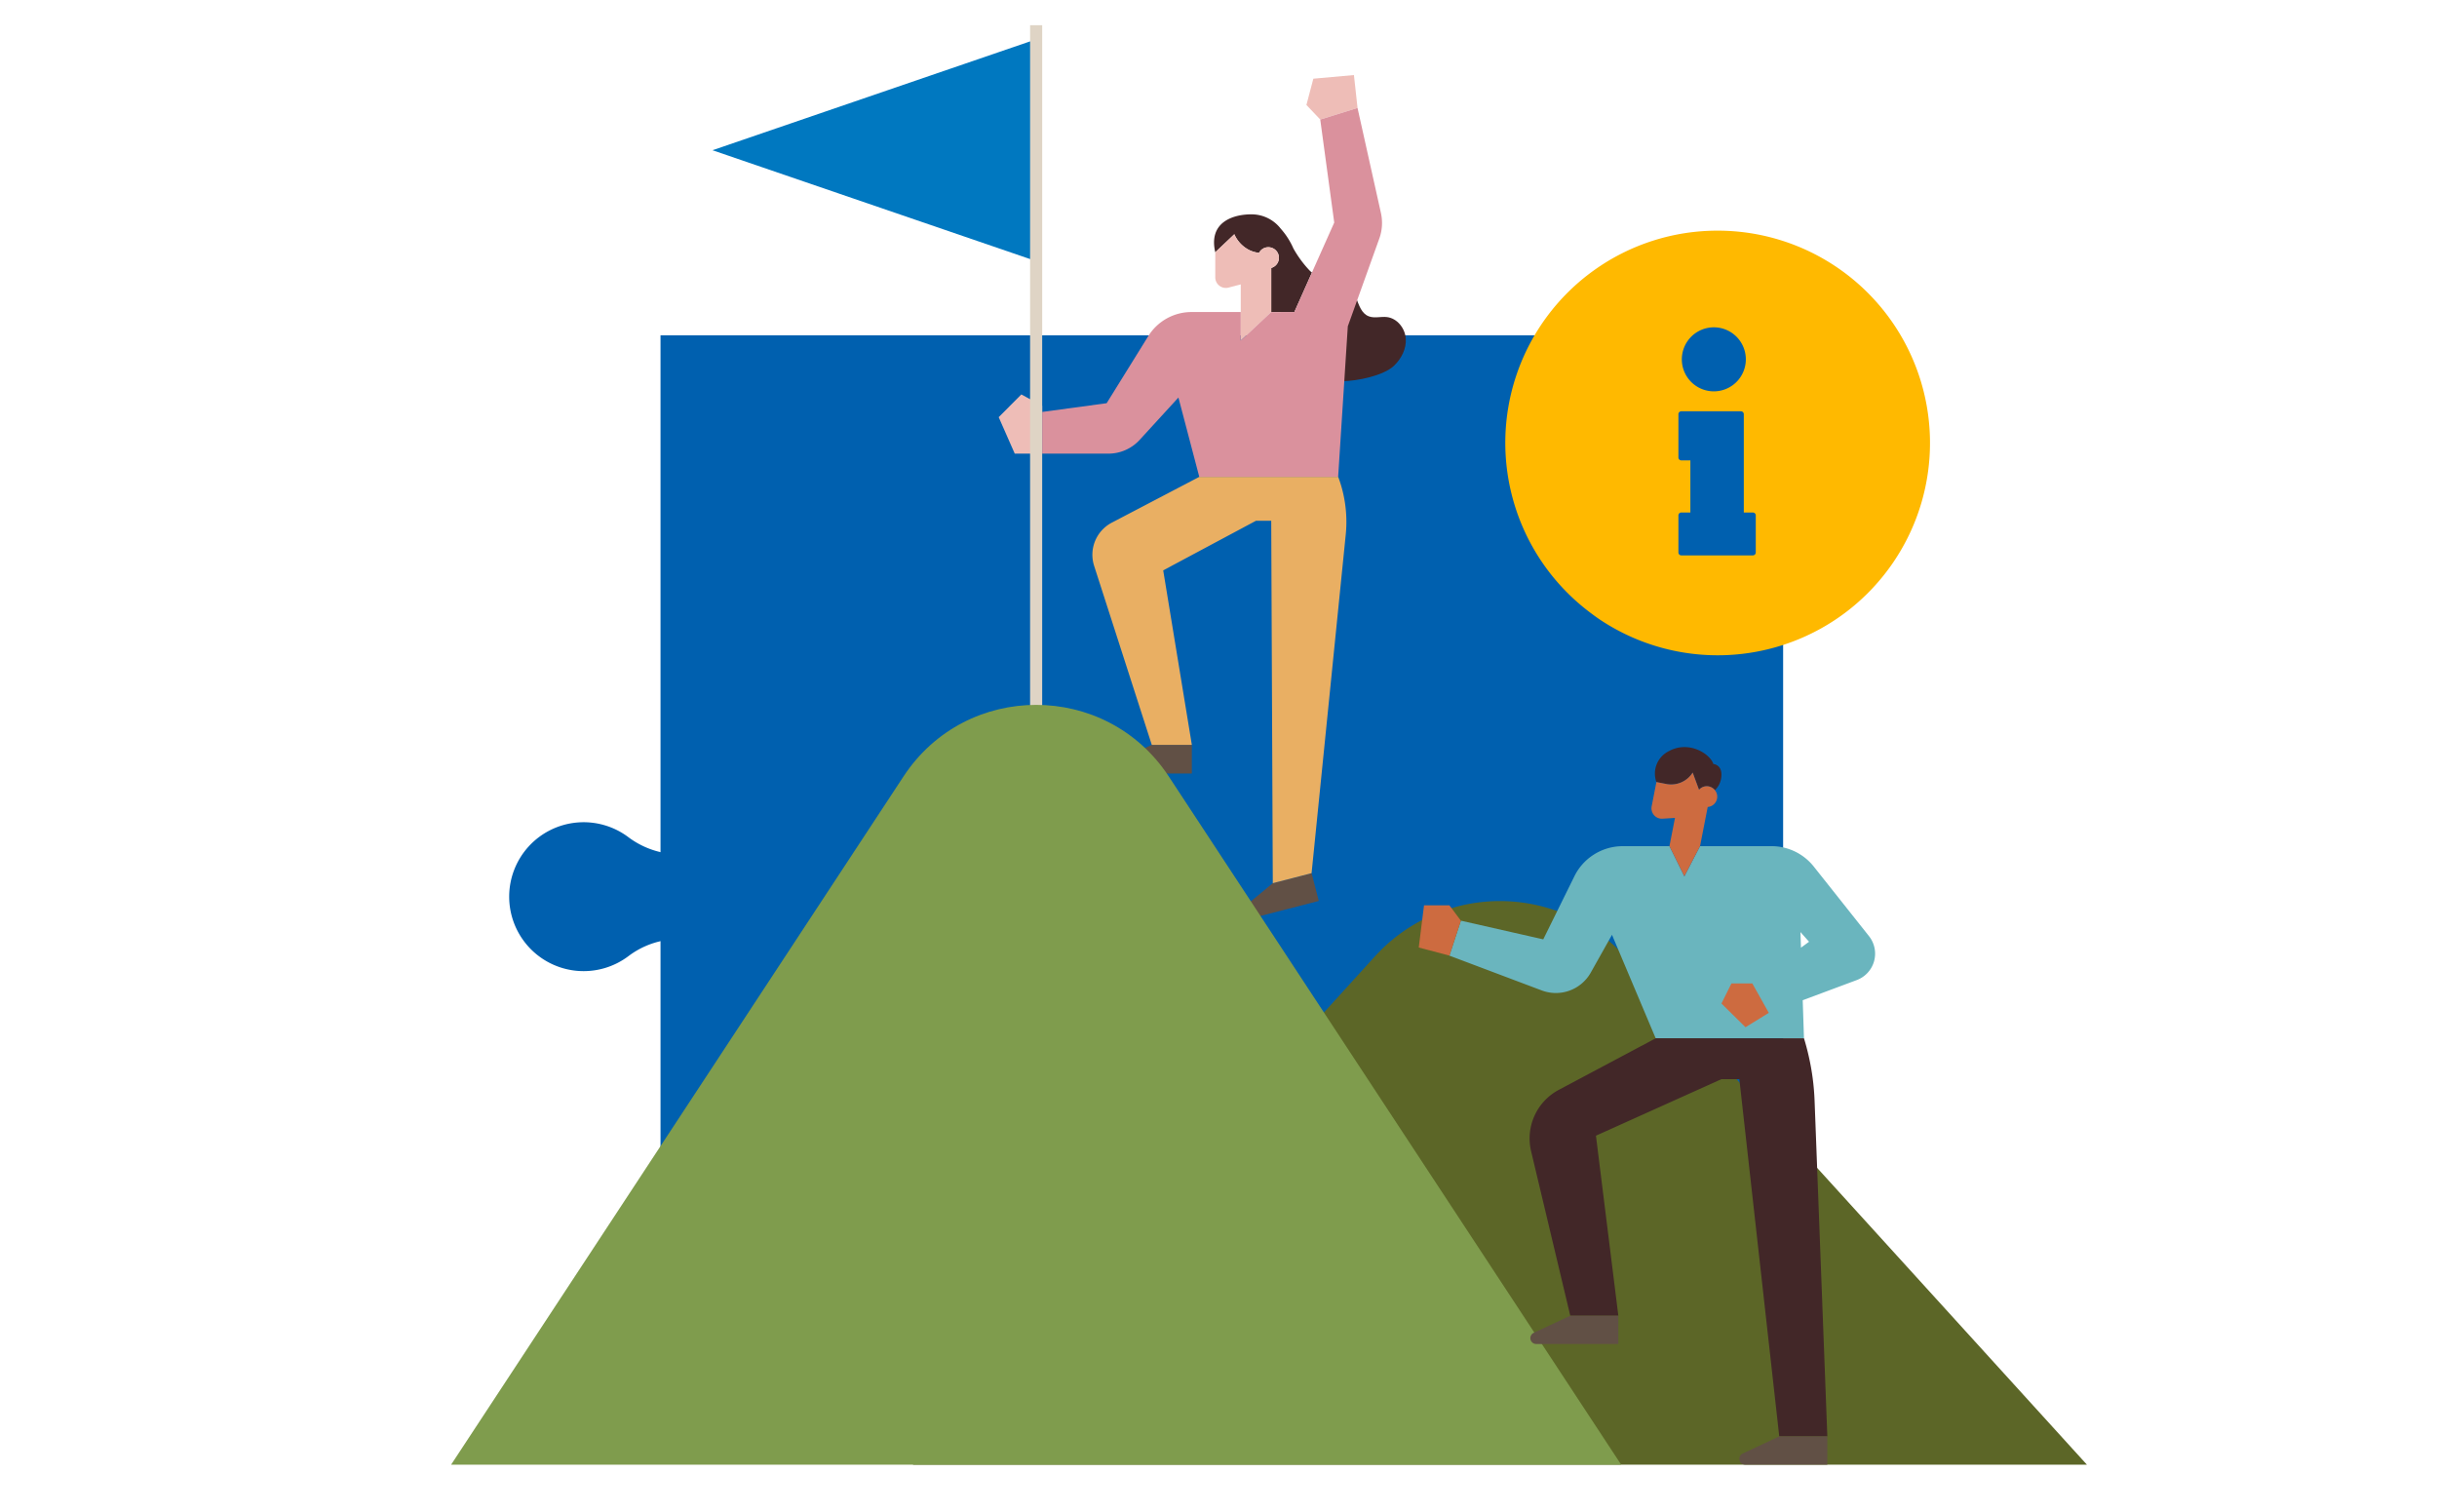 <?xml version="1.0" standalone="no"?>
<svg xmlns="http://www.w3.org/2000/svg" xmlns:xlink="http://www.w3.org/1999/xlink" width="967" height="600" viewBox="0 0 967 600">
  <defs>
    <clipPath id="clip-hero-taking_control">
      <rect width="967" height="600"/>
    </clipPath>
  </defs>
  <g id="hero-taking_control" data-name="hero-taking control" clip-path="url(#clip-hero-taking_control)">
    <g id="Group_2682" data-name="Group 2682" transform="translate(105.197 -50.922)">
      <g id="Group_2666" data-name="Group 2666" transform="translate(96.886 183.98)">
        <g id="Group_2664" data-name="Group 2664" transform="translate(60.008)">
          <rect id="Rectangle_562" data-name="Rectangle 562" width="445.451" height="445.451" fill="#0060af"/>
        </g>
        <g id="Group_2665" data-name="Group 2665" transform="translate(0 193.199)">
          <path id="Path_2286" data-name="Path 2286" d="M140.039,143.959a34.013,34.013,0,0,1-13.714-6.1,29.541,29.541,0,1,0,.094,47.02,33.3,33.3,0,0,1,13.62-6.039Z" transform="translate(-78.981 -131.881)" fill="#0060af"/>
        </g>
      </g>
      <path id="Path_2287" data-name="Path 2287" d="M580.771,362.524l-183.356-201.7a67,67,0,0,0-99.148,0l-183.352,201.7Z" transform="translate(142.123 269.548)" fill="#5c6627"/>
      <g id="Group_2668" data-name="Group 2668" transform="translate(492.111 142.439)">
        <path id="Path_2288" data-name="Path 2288" d="M251.916,79.212A84.188,84.188,0,0,0,200.734,230.3c1.707,1.31,3.436,2.581,5.241,3.757A84.242,84.242,0,1,0,251.916,79.212Z" transform="translate(-167.659 -79.212)" fill="#ffb900"/>
        <g id="Group_2667" data-name="Group 2667" transform="translate(68.685 38.356)">
          <path id="Path_2289" data-name="Path 2289" d="M196.067,87.818a12.7,12.7,0,1,1-12.693,12.7A12.712,12.712,0,0,1,196.067,87.818Z" transform="translate(-182.019 -87.818)" fill="#0060af"/>
          <path id="Path_2290" data-name="Path 2290" d="M183.07,136.608a1.156,1.156,0,0,1,1.159-1.159h3.588V114.774h-3.588a1.16,1.16,0,0,1-1.159-1.163V96.452a1.156,1.156,0,0,1,1.159-1.159h23.63a1.156,1.156,0,0,1,1.159,1.159v39h3.592a1.159,1.159,0,0,1,1.159,1.159v14.7a1.159,1.159,0,0,1-1.159,1.159H184.229a1.156,1.156,0,0,1-1.159-1.159Z" transform="translate(-183.07 -61.978)" fill="#0060af"/>
        </g>
      </g>
      <g id="Group_2675" data-name="Group 2675" transform="translate(73.802 60.922)">
        <g id="Group_2674" data-name="Group 2674" transform="translate(103.719)">
          <g id="Group_2672" data-name="Group 2672" transform="translate(113.564 19.778)">
            <g id="Group_2671" data-name="Group 2671">
              <path id="Path_2291" data-name="Path 2291" d="M133.935,131.878a2.357,2.357,0,0,0,1,4.493H164.55V124.988h-15.9Z" transform="translate(-87.911 140.769)" fill="#615045"/>
              <path id="Path_2292" data-name="Path 2292" d="M144.814,150.744a2.352,2.352,0,0,0-.78,2.411h0a2.36,2.36,0,0,0,2.875,1.694l28.667-7.416-2.848-11.022-15.39,3.98Z" transform="translate(-48.569 180.257)" fill="#615045"/>
              <path id="Path_2293" data-name="Path 2293" d="M231.1,111.345a49.974,49.974,0,0,0-2.67-10.215h-55.1L138.606,119.3a14.381,14.381,0,0,0-7.015,17.15l22.873,71.011h15.9L159,138.234l36.814-19.682h6.048l.624,143.8,15.39-3.98,13.562-134.42A49.933,49.933,0,0,0,231.1,111.345Z" transform="translate(-93.722 58.295)" fill="#e9af63"/>
              <path id="Path_2294" data-name="Path 2294" d="M141.143,101.13Z" transform="translate(-60.811 58.293)" fill="#e9af63"/>
              <path id="Path_2295" data-name="Path 2295" d="M140.579,101.13Z" transform="translate(-60.247 58.293)" fill="#e9af63"/>
              <g id="Group_2669" data-name="Group 2669" transform="translate(85.447 55.263)">
                <path id="Path_2296" data-name="Path 2296" d="M173.213,91.29a29.342,29.342,0,0,0-4.992-7.8,14.656,14.656,0,0,0-11.739-5.727c-7.091,0-17.074,3.035-14.271,15.051l7.559-7.158a12.754,12.754,0,0,0,5.914,6.271,11.871,11.871,0,0,0,3.9,1.123,4.185,4.185,0,1,1,4.836,5.977v17.5l9.168,0,6.993-15.688a8.466,8.466,0,0,1-.8-.651A43.881,43.881,0,0,1,173.213,91.29Z" transform="translate(-141.726 -77.759)" fill="#422728"/>
                <path id="Path_2297" data-name="Path 2297" d="M178.259,101.276c-.312-4.06-3.409-7.982-7.452-8.473-2.425-.294-5,.579-7.269-.321-2.861-1.137-3.779-4.288-4.983-7.283l-4.047,11.271-1.341,21.763c5.74-.031,16.285-2.175,20.4-6.1C176.517,109.325,178.567,105.341,178.259,101.276Z" transform="translate(-102.178 -52.036)" fill="#422728"/>
              </g>
              <g id="Group_2670" data-name="Group 2670">
                <path id="Path_2298" data-name="Path 2298" d="M122.554,102.813l6.368,14.472h10.89V98.3l-8.274-4.51Z" transform="translate(-122.554 32.934)" fill="#eebdb7"/>
                <path id="Path_2299" data-name="Path 2299" d="M168.808,65.359,152.7,66.807l-2.745,10.42,5.491,5.789,14.792-4.608Z" transform="translate(-27.851 -65.359)" fill="#eebdb7"/>
                <path id="Path_2300" data-name="Path 2300" d="M164.048,84.86a4.079,4.079,0,0,0-4.836,2.064,11.871,11.871,0,0,1-3.9-1.123,12.754,12.754,0,0,1-5.914-6.271l-7.559,7.158v9.957a4.2,4.2,0,0,0,5.143,4.091l4.974-1.3v22.293l9.542-8.936,2.545-2.389.009,0V92.9a4.173,4.173,0,0,0,0-8.04Z" transform="translate(-55.904 -16.374)" fill="#eebdb7"/>
              </g>
            </g>
          </g>
          <path id="Path_2301" data-name="Path 2301" d="M97.074,105.823,224.126,62.283v87.079Z" transform="translate(-97.074 -56.215)" fill="#0078c0"/>
          <g id="Group_2673" data-name="Group 2673" transform="translate(126.021)">
            <rect id="Rectangle_563" data-name="Rectangle 563" width="4.801" height="279.405" fill="#dfd4c5"/>
          </g>
          <path id="Path_2302" data-name="Path 2302" d="M260.838,109.977l-9.288-41.69L236.757,72.9l5.553,40.87-8.838,19.811-3.931,8.816-3.062,6.873,0,0h0l-9.168.009.013-.009H217.3l-2.545,2.389-9.542,8.936V149.269H185.677a20.188,20.188,0,0,0-17.146,9.538l-16.526,26.634-25.578,3.472v16.544H152.7a16.832,16.832,0,0,0,12.4-5.46l15.385-16.807,8.276,31.474h55.1l1.346-20.952,1.141-17.765,1.35-21.01,2.844-7.924,1.2-3.347,8.441-23.523A18.328,18.328,0,0,0,260.838,109.977Z" transform="translate(4.397 -35.461)" fill="#da919d"/>
        </g>
        <path id="Path_2303" data-name="Path 2303" d="M538.084,422.9,358.552,149.8c-24.869-37.83-80.349-37.83-105.218,0L73.8,422.9Z" transform="translate(-73.802 148.248)" fill="#7f9c4d"/>
      </g>
      <g id="Group_2681" data-name="Group 2681" transform="translate(457.763 347.345)">
        <g id="Group_2676" data-name="Group 2676" transform="translate(12.162)">
          <path id="Path_2304" data-name="Path 2304" d="M282.455,134.008H262.136l-6.226,11.985L250,134.008H231.46c-.388,0-.776.018-1.159.04a21.371,21.371,0,0,0-18.015,11.878l-12.363,25.057-32.682-7.407-4.559,13.87,36.649,13.812a15.879,15.879,0,0,0,19.436-7.073l8.432-15,17.337,41.066h58.84l-.5-15.113,16.553-6.173,4.894-1.827a11.181,11.181,0,0,0,4.849-17.431l-19.107-24.072-2.8-3.53a21.411,21.411,0,0,0-16.767-8.094Zm19.722,40.281-.2-6.191,3.414,3.833Z" transform="translate(-162.681 -94.695)" fill="#6ab5be"/>
          <path id="Path_2305" data-name="Path 2305" d="M195.952,135.3l2.523,6.837a4.027,4.027,0,0,1,4.96-.949,4.163,4.163,0,0,1,1.351,1.1,8.479,8.479,0,0,0,2.545-5.366c.441-4.813-3.164-5.018-3.164-5.018-1.319-4.132-9.952-9.5-17.8-5.027a9.9,9.9,0,0,0-4.813,12.19l3.909.762A10.1,10.1,0,0,0,195.952,135.3Z" transform="translate(-99.421 -125.187)" fill="#422728"/>
          <path id="Path_2306" data-name="Path 2306" d="M205.859,134.444a4.163,4.163,0,0,0-1.351-1.1,4.027,4.027,0,0,0-4.96.949l-2.523-6.837a10.1,10.1,0,0,1-10.487,4.528l-3.909-.762-1.881,9.618a4.137,4.137,0,0,0,4.2,4.929l5.054-.321-.544,2.772-1.649,8.437,5.914,11.985,6.226-11.985,1.649-8.437,1.391-7.109a4.1,4.1,0,0,0,2.87-6.668Z" transform="translate(-100.494 -117.345)" fill="#cd6b40"/>
          <path id="Path_2307" data-name="Path 2307" d="M282.9,175.747a95.475,95.475,0,0,0-2.3-17.458c-.544-2.416-1.172-4.809-1.9-7.176h-58.84l-38.449,20.453a21.845,21.845,0,0,0-10.991,24.352l15.546,65.271h19.071l-8.887-71.435,49.788-22.422h7.118l15.831,141.742h19.075Z" transform="translate(-138.002 -35.562)" fill="#422728"/>
        </g>
        <g id="Group_2677" data-name="Group 2677" transform="translate(44.287 225.628)">
          <path id="Path_2308" data-name="Path 2308" d="M185.724,175.812,171.231,182.6a2.322,2.322,0,0,0-1.341,2.1h0a2.328,2.328,0,0,0,2.326,2.326H204.8V175.812Z" transform="translate(-169.889 -175.812)" fill="#615045"/>
        </g>
        <g id="Group_2678" data-name="Group 2678" transform="translate(127.212 273.513)">
          <path id="Path_2309" data-name="Path 2309" d="M204.326,186.556l-14.494,6.783a2.327,2.327,0,0,0-1.337,2.108h0a2.323,2.323,0,0,0,2.322,2.322H223.4V186.556Z" transform="translate(-188.495 -186.556)" fill="#615045"/>
        </g>
        <g id="Group_2679" data-name="Group 2679" transform="translate(120.11 93.769)">
          <path id="Path_2310" data-name="Path 2310" d="M199.141,146.226h-8.266l-3.974,7.981,9.548,9.406,9.247-5.7Z" transform="translate(-186.901 -146.226)" fill="#cd6b40"/>
        </g>
        <g id="Group_2680" data-name="Group 2680" transform="translate(0 62.795)">
          <path id="Path_2311" data-name="Path 2311" d="M176.674,145.361l-4.56-6.085H162.042L159.952,156l12.161,3.23Z" transform="translate(-159.952 -139.277)" fill="#cd6b40"/>
        </g>
      </g>
    </g>
  </g>
</svg>
